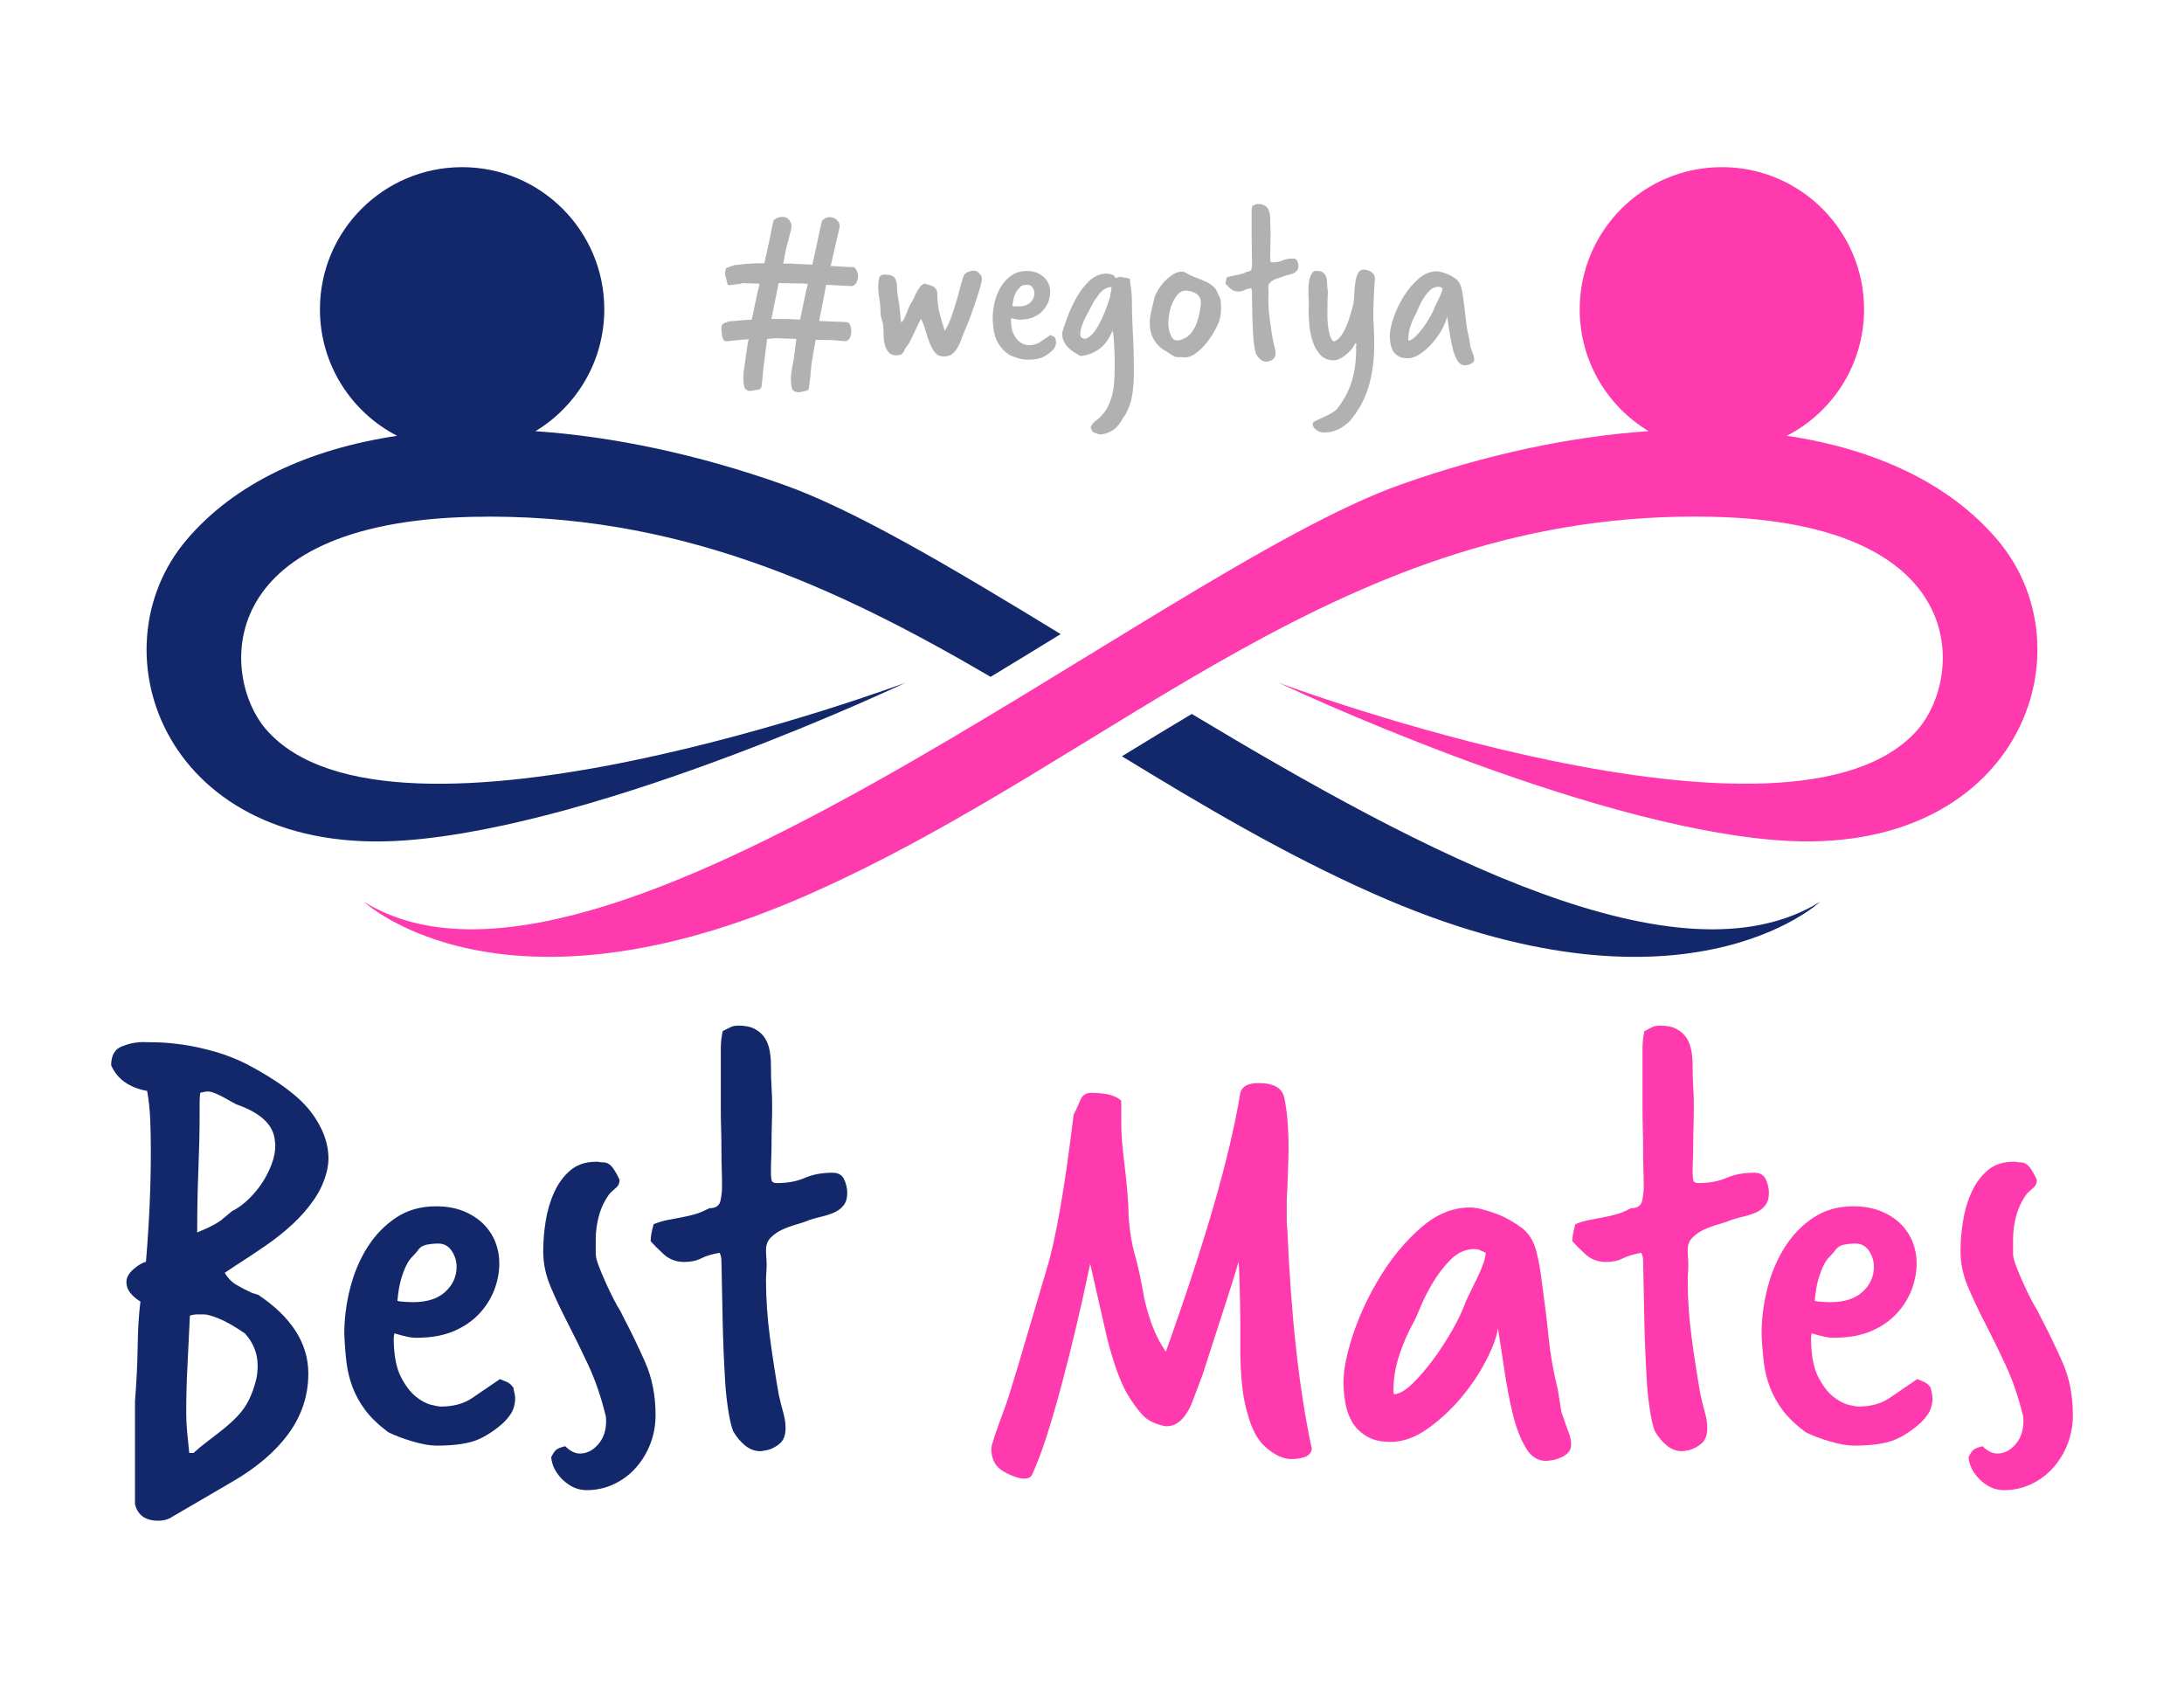 <?xml version="1.0" encoding="UTF-8"?>
<svg id="Layer_1" data-name="Layer 1" xmlns="http://www.w3.org/2000/svg" viewBox="0 0 792 612">
  <defs>
    <style>
      .cls-1 {
        fill: #b1b1b1;
      }

      .cls-2 {
        fill: #ff3aae;
      }

      .cls-3 {
        fill: #13276b;
      }
    </style>
  </defs>
  <path class="cls-3" d="M48.93,508.46c.59-7.53.92-14.31,1-20.36.07-6.05.4-11.43,1-16.16-1.48-.89-2.69-1.92-3.65-3.1-.96-1.18-1.44-2.51-1.44-3.98,0-1.62.85-3.17,2.55-4.65,1.69-1.47,3.21-2.36,4.54-2.66.59-7.08,1.03-13.94,1.33-20.59.29-6.64.44-13.28.44-19.92,0-3.69-.08-7.34-.22-10.96-.15-3.61-.52-7.12-1.11-10.51-6.5-1.18-10.85-4.28-13.06-9.3,0-3.54,1.29-5.83,3.87-6.86,2.58-1.03,5.2-1.55,7.86-1.55,1.03,0,2.88.04,5.53.11,2.66.08,5.72.37,9.19.89,3.47.52,7.16,1.33,11.07,2.43,3.91,1.11,7.78,2.62,11.62,4.54,11.21,5.9,18.96,11.66,23.24,17.26,4.28,5.61,6.42,11.29,6.42,17.04,0,.59-.04,1.22-.11,1.88-.08.66-.19,1.37-.33,2.1-.89,3.84-2.43,7.38-4.65,10.63-2.21,3.25-4.83,6.27-7.86,9.08-3.03,2.8-6.31,5.42-9.85,7.86-3.54,2.44-7.16,4.83-10.85,7.19l-3.98,2.66c1.18,1.92,2.58,3.36,4.21,4.32,1.62.96,3.54,1.96,5.76,2.99l2.21.66c12.1,8.12,18.15,17.63,18.15,28.55,0,7.97-2.4,15.24-7.19,21.8-4.8,6.56-11.7,12.43-20.7,17.6l-21.25,12.4c-1.48,1.03-3.25,1.55-5.31,1.55-4.58,0-7.38-1.99-8.41-5.98v-36.97ZM70.18,526.83c1.62-1.48,3.17-2.77,4.65-3.87,1.47-1.11,2.95-2.25,4.43-3.43,4.43-3.39,7.56-6.45,9.41-9.19,1.84-2.73,3.28-6.23,4.32-10.51.15-.74.26-1.51.33-2.32.07-.81.11-1.58.11-2.32,0-4.43-1.55-8.34-4.65-11.73-3.69-2.51-6.79-4.28-9.3-5.31-2.51-1.03-4.35-1.55-5.53-1.55h-2.43c-.89,0-1.77.15-2.66.44-.3,6.64-.59,12.77-.89,18.37-.3,5.61-.44,11.22-.44,16.82,0,2.36.11,4.69.33,6.97.22,2.29.48,4.83.77,7.64h1.55ZM73.5,446.03c.74-.29,1.77-.77,3.1-1.44,1.33-.66,2.51-1.36,3.54-2.1l3.98-3.32c2.06-1.03,4.06-2.47,5.98-4.32,1.92-1.84,3.58-3.84,4.98-5.98,1.4-2.14,2.55-4.39,3.43-6.75.89-2.36,1.33-4.65,1.33-6.86,0-.29-.04-.66-.11-1.11-.08-.44-.11-.81-.11-1.11-.74-5.46-5.39-9.66-13.94-12.62-.3-.14-.85-.44-1.66-.89-.81-.44-1.74-.96-2.77-1.55-1.03-.59-2.1-1.11-3.21-1.55-1.11-.44-1.96-.66-2.55-.66-.44,0-.85.04-1.22.11-.37.08-.92.19-1.66.33-.15,1.18-.22,2.44-.22,3.76v4.21c0,5.9-.15,12.51-.44,19.81-.3,7.31-.44,14.94-.44,22.91l1.99-.89Z"/>
  <path class="cls-3" d="M124.85,483.66c0-5.46.7-10.96,2.1-16.49,1.4-5.53,3.5-10.51,6.31-14.94,2.8-4.43,6.27-8,10.4-10.74,4.13-2.73,8.93-4.09,14.39-4.09,3.84,0,7.19.59,10.07,1.77,2.88,1.18,5.27,2.73,7.19,4.65,1.92,1.92,3.35,4.09,4.32,6.53.96,2.44,1.44,4.98,1.44,7.64,0,3.4-.63,6.68-1.88,9.85-1.26,3.17-3.06,6.01-5.42,8.52-2.36,2.51-5.28,4.54-8.74,6.09-3.47,1.55-7.42,2.4-11.84,2.55-1.92.15-3.62.08-5.09-.22-1.48-.29-3.18-.74-5.09-1.33-.15.74-.22,1.37-.22,1.88v1.22c.15,5.46,1.03,9.74,2.66,12.84,1.62,3.1,3.39,5.42,5.31,6.97,1.92,1.55,3.76,2.55,5.53,2.99,1.77.44,2.95.66,3.54.66,4.57,0,8.37-1.03,11.4-3.1,3.02-2.06,6.38-4.35,10.07-6.86.74.3,1.55.63,2.43,1,.89.37,1.69,1.07,2.43,2.1.15.89.29,1.59.44,2.1.15.52.22,1.29.22,2.32-.15,2.07-.7,3.8-1.66,5.2-.96,1.4-2.03,2.62-3.21,3.65-3.84,3.25-7.42,5.35-10.74,6.31-3.32.96-7.64,1.44-12.95,1.44-2.36,0-5.28-.52-8.74-1.55-3.47-1.03-6.38-2.14-8.74-3.32-3.54-2.66-6.31-5.31-8.3-7.97-1.99-2.66-3.54-5.46-4.65-8.41-1.11-2.95-1.85-6.01-2.21-9.19-.37-3.17-.63-6.53-.77-10.07ZM144.11,471.71c.59.15,1.51.26,2.77.33,1.25.08,2.25.11,2.99.11,5.01,0,8.89-1.25,11.62-3.76,2.73-2.51,4.09-5.53,4.09-9.08,0-2.06-.59-3.98-1.77-5.75-1.18-1.77-2.8-2.66-4.87-2.66-1.48,0-2.92.15-4.32.44-1.4.3-2.47,1.03-3.21,2.21-.59.74-1.26,1.48-1.99,2.21-.74.74-1.44,1.77-2.1,3.1-.66,1.33-1.29,2.99-1.88,4.98-.59,1.99-1.03,4.61-1.33,7.86Z"/>
  <path class="cls-3" d="M225.78,477.02c2.95,5.61,5.68,11.25,8.19,16.93,2.51,5.68,3.76,12.06,3.76,19.15,0,3.69-.63,7.16-1.88,10.4-1.26,3.24-2.99,6.12-5.2,8.63-2.21,2.51-4.87,4.5-7.97,5.98-3.1,1.47-6.42,2.21-9.96,2.21-3.1,0-5.94-1.22-8.52-3.65-2.58-2.43-4.02-5.2-4.32-8.3.59-1.18,1.14-2.03,1.66-2.55.52-.52,1.66-1,3.43-1.44,1.77,1.77,3.54,2.66,5.31,2.66,2.51,0,4.72-1.11,6.64-3.32,1.92-2.21,2.88-5.01,2.88-8.41,0-1.18-.08-1.92-.22-2.21-1.63-6.64-3.69-12.65-6.2-18.04-2.51-5.39-4.98-10.44-7.42-15.16-2.43-4.72-4.54-9.19-6.31-13.39s-2.66-8.45-2.66-12.73c0-3.54.29-7.19.89-10.96.59-3.76,1.62-7.27,3.1-10.51,1.47-3.24,3.43-5.9,5.87-7.97,2.43-2.06,5.57-3.1,9.41-3.1.44,0,.85.04,1.22.11.37.08.77.11,1.22.11,1.47,0,2.73.77,3.76,2.32,1.03,1.55,1.77,2.92,2.21,4.09,0,1.18-.41,2.1-1.22,2.77-.81.66-1.59,1.37-2.32,2.1-1.77,2.36-3.06,4.98-3.87,7.86-.81,2.88-1.22,5.79-1.22,8.74v5.31c0,1.03.37,2.51,1.11,4.43.74,1.92,1.58,3.95,2.55,6.09.96,2.14,1.92,4.13,2.88,5.98.96,1.85,1.73,3.21,2.32,4.09l.89,1.77Z"/>
  <path class="cls-3" d="M261.42,379.63c0-1.77.22-3.69.66-5.76,1.18-.59,2.14-1.07,2.88-1.44.74-.37,1.69-.55,2.88-.55,2.51,0,4.54.44,6.09,1.33,1.55.89,2.73,1.99,3.54,3.32.81,1.33,1.36,2.84,1.66,4.54.29,1.7.44,3.36.44,4.98,0,3.1.07,5.79.22,8.08.15,2.29.22,4.54.22,6.75,0,2.36-.04,4.69-.11,6.97-.08,2.29-.11,4.61-.11,6.97,0,1.63-.04,3.32-.11,5.09-.08,1.77-.11,3.62-.11,5.53,0,.89.07,1.7.22,2.43.15.74.81,1.11,1.99,1.11,3.84,0,7.19-.63,10.07-1.88,2.88-1.25,6.23-1.88,10.07-1.88,2.06,0,3.47.81,4.21,2.43.74,1.63,1.11,3.25,1.11,4.87,0,1.92-.44,3.43-1.33,4.54-.89,1.11-1.99,1.96-3.32,2.55-1.33.59-2.77,1.07-4.32,1.44-1.55.37-3.06.77-4.54,1.22-1.33.59-2.92,1.14-4.76,1.66-1.85.52-3.58,1.14-5.2,1.88-1.63.74-3.03,1.7-4.21,2.88-1.18,1.18-1.77,2.66-1.77,4.43,0,1.03.03,1.99.11,2.88.07.89.11,1.77.11,2.66s-.04,1.81-.11,2.77c-.08.96-.11,1.96-.11,2.99,0,6.64.48,13.54,1.44,20.7.96,7.16,2.03,14.06,3.21,20.7.44,2.07.96,4.13,1.55,6.2.59,2.07.89,3.98.89,5.76,0,2.51-.66,4.35-1.99,5.53-1.33,1.18-2.8,1.99-4.43,2.44-1.48.29-2.36.44-2.66.44-2.07,0-3.95-.7-5.64-2.1-1.7-1.4-3.14-3.14-4.32-5.2-.74-2.06-1.37-4.87-1.88-8.41-.52-3.54-.85-6.79-1-9.74-.44-7.23-.74-14.42-.89-21.58-.15-7.16-.3-14.35-.44-21.58,0-.59-.04-1.14-.11-1.66-.08-.52-.26-1.07-.55-1.66-2.66.44-4.87,1.11-6.64,1.99-1.77.89-3.84,1.33-6.2,1.33-2.95,0-5.46-.96-7.53-2.88-2.07-1.92-3.62-3.47-4.65-4.65,0-1.62.37-3.69,1.11-6.2,1.92-.74,3.69-1.25,5.31-1.55,1.62-.29,3.21-.59,4.76-.89,1.55-.29,3.13-.66,4.76-1.11,1.62-.44,3.39-1.18,5.31-2.21,2.36,0,3.72-.92,4.09-2.77.37-1.84.55-3.43.55-4.76,0-2.66-.04-4.9-.11-6.75-.08-1.84-.11-4.46-.11-7.86,0-2.21-.04-4.46-.11-6.75-.08-2.29-.11-4.54-.11-6.75v-22.8Z"/>
  <path class="cls-2" d="M422.34,517.09c-3.54-.74-6.23-2.1-8.08-4.09-1.85-1.99-3.73-4.61-5.64-7.86-1.18-2.06-2.36-4.72-3.54-7.97-1.18-3.24-2.36-7.16-3.54-11.73-1.18-5.16-2.36-10.33-3.54-15.49-1.18-5.16-2.07-9.08-2.66-11.73-1.63,7.82-3.32,15.46-5.09,22.91-1.77,7.45-3.54,14.5-5.31,21.14-1.77,6.64-3.54,12.73-5.31,18.26-1.77,5.53-3.54,10.22-5.31,14.06-.44,1.03-1.4,1.55-2.88,1.55-1.63,0-3.76-.66-6.42-1.99-2.07-1.03-3.51-2.29-4.32-3.76-.81-1.48-1.22-3.18-1.22-5.09,0-1.18,1.55-5.9,4.65-14.17.74-1.77,2.36-6.86,4.87-15.27,2.51-8.41,6.05-20.36,10.62-35.86,1.62-5.31,3.24-12.62,4.87-21.91,1.62-9.3,3.24-20.66,4.87-34.09.29-.29,1.03-1.84,2.21-4.65.74-2.07,2.06-3.1,3.98-3.1,5.46,0,9.15.96,11.07,2.88v8.41c0,3.54.29,7.67.89,12.4.59,4.72,1.03,8.85,1.33,12.4.29,3.54.44,6.57.44,9.08.44,5.31,1.18,9.78,2.21,13.39,1.03,3.62,1.92,7.49,2.66,11.62,1.62,9.89,4.5,17.78,8.63,23.68,7.08-19.77,12.87-37.44,17.38-53.01,4.5-15.57,7.71-29.18,9.63-40.84.59-2.36,2.8-3.54,6.64-3.54,5.46,0,8.56,1.77,9.3,5.31,1.03,4.72,1.55,10.85,1.55,18.37,0,1.18-.04,2.95-.11,5.31-.08,2.36-.19,5.46-.33,9.3-.15,1.63-.22,3.1-.22,4.43v7.3c0,1.18.07,2.21.22,3.1,1.33,31.29,4.21,57.41,8.63,78.36,0,.29.03.48.11.55s.11.18.11.33c0,2.51-2.43,3.84-7.3,3.98-2.95,0-6.05-1.4-9.3-4.21-2.95-2.51-5.17-6.56-6.64-12.17-1.63-5.02-2.51-12.32-2.66-21.91v-9.08c0-3.39-.04-6.67-.11-9.85-.08-3.17-.15-6.05-.22-8.63-.08-2.58-.19-4.46-.33-5.64-.44,1.63-1.18,4.06-2.21,7.3-1.03,3.25-2.18,6.83-3.43,10.74-1.25,3.91-2.55,7.9-3.87,11.95-1.33,4.06-2.51,7.71-3.54,10.96-2.66,7.23-4.28,11.37-4.87,12.4-2.21,4.13-4.87,6.2-7.97,6.2h-.89Z"/>
  <path class="cls-2" d="M567.76,516.42c.44,1.18.89,2.4,1.33,3.65.44,1.25.66,2.47.66,3.65s-.33,2.14-1,2.88c-.66.74-1.48,1.33-2.43,1.77-.96.44-1.96.77-2.99,1-1.03.22-1.99.33-2.88.33-2.95,0-5.39-1.66-7.3-4.98-1.92-3.32-3.47-7.45-4.65-12.4-1.18-4.94-2.18-10.18-2.99-15.72-.81-5.53-1.59-10.51-2.32-14.94-.44,3.1-1.88,7.01-4.32,11.73-2.44,4.72-5.5,9.26-9.19,13.61-3.69,4.35-7.75,8.08-12.17,11.18-4.43,3.1-8.85,4.65-13.28,4.65-3.54,0-6.46-.7-8.74-2.1-2.29-1.4-4.02-3.13-5.2-5.2-1.18-2.06-1.99-4.39-2.43-6.97-.44-2.58-.66-4.98-.66-7.19,0-4.87,1.22-10.88,3.65-18.04,2.44-7.16,5.76-14.13,9.96-20.92,4.21-6.79,9.08-12.58,14.61-17.38,5.53-4.79,11.4-7.19,17.6-7.19,1.33,0,2.84.22,4.54.66,1.69.44,3.43,1,5.2,1.66,1.77.66,3.47,1.48,5.09,2.43,1.62.96,3.02,1.88,4.21,2.77,2.51,2.07,4.21,4.87,5.09,8.41.89,3.54,1.55,7.23,1.99,11.07,1.03,7.38,1.84,14.06,2.44,20.03.59,5.98,1.69,12.28,3.32,18.93l1.33,8.19,1.55,4.43ZM505.34,504.91c0,.15.03.26.11.33.07.08.11.19.11.33,1.92-.14,4.13-1.44,6.64-3.87,2.51-2.43,5.01-5.35,7.53-8.74,2.51-3.39,4.83-6.97,6.97-10.74,2.14-3.76,3.72-7.12,4.76-10.07.59-1.33,1.29-2.8,2.1-4.43.81-1.62,1.62-3.28,2.43-4.98.81-1.7,1.47-3.28,1.99-4.76.52-1.47.77-2.73.77-3.76-.74-.29-1.4-.59-1.99-.89-.59-.29-1.26-.44-1.99-.44-3.25,0-6.13,1.26-8.63,3.76-2.51,2.51-4.69,5.31-6.53,8.41-1.85,3.1-3.36,6.09-4.54,8.96-1.18,2.88-1.99,4.69-2.44,5.42-2.07,3.69-3.8,7.67-5.2,11.95-1.4,4.28-2.1,8.41-2.1,12.4v1.11Z"/>
  <path class="cls-2" d="M595.66,379.63c0-1.77.22-3.69.66-5.76,1.18-.59,2.14-1.07,2.88-1.44.74-.37,1.69-.55,2.88-.55,2.51,0,4.54.44,6.09,1.33,1.55.89,2.73,1.99,3.54,3.32.81,1.33,1.36,2.84,1.66,4.54.29,1.7.44,3.36.44,4.98,0,3.1.07,5.79.22,8.08.15,2.29.22,4.54.22,6.75,0,2.36-.04,4.69-.11,6.97-.08,2.29-.11,4.61-.11,6.97,0,1.63-.04,3.32-.11,5.09-.08,1.77-.11,3.62-.11,5.53,0,.89.07,1.7.22,2.43.15.74.81,1.11,1.99,1.11,3.84,0,7.19-.63,10.07-1.88,2.88-1.25,6.23-1.88,10.07-1.88,2.07,0,3.47.81,4.21,2.43.74,1.63,1.11,3.25,1.11,4.87,0,1.92-.44,3.43-1.33,4.54-.89,1.11-1.99,1.96-3.32,2.55-1.33.59-2.77,1.07-4.32,1.44-1.55.37-3.06.77-4.54,1.22-1.33.59-2.92,1.14-4.76,1.66-1.85.52-3.58,1.14-5.2,1.88-1.62.74-3.03,1.7-4.21,2.88-1.18,1.18-1.77,2.66-1.77,4.43,0,1.03.03,1.99.11,2.88.07.89.11,1.77.11,2.66s-.04,1.81-.11,2.77c-.08.96-.11,1.96-.11,2.99,0,6.64.48,13.54,1.44,20.7.96,7.16,2.03,14.06,3.21,20.7.44,2.07.96,4.13,1.55,6.2.59,2.07.89,3.98.89,5.76,0,2.51-.66,4.35-1.99,5.53-1.33,1.18-2.81,1.99-4.43,2.44-1.48.29-2.36.44-2.66.44-2.07,0-3.95-.7-5.64-2.1-1.7-1.4-3.14-3.14-4.32-5.2-.74-2.06-1.37-4.87-1.88-8.41-.52-3.54-.85-6.79-1-9.74-.44-7.23-.74-14.42-.89-21.58-.15-7.16-.3-14.35-.44-21.58,0-.59-.04-1.14-.11-1.66-.08-.52-.26-1.07-.55-1.66-2.66.44-4.87,1.11-6.64,1.99-1.77.89-3.84,1.33-6.2,1.33-2.95,0-5.46-.96-7.53-2.88-2.07-1.92-3.62-3.47-4.65-4.65,0-1.62.37-3.69,1.11-6.2,1.92-.74,3.69-1.25,5.31-1.55,1.62-.29,3.21-.59,4.76-.89,1.55-.29,3.13-.66,4.76-1.11,1.62-.44,3.39-1.18,5.31-2.21,2.36,0,3.72-.92,4.09-2.77.37-1.84.55-3.43.55-4.76,0-2.66-.04-4.9-.11-6.75-.08-1.84-.11-4.46-.11-7.86,0-2.21-.04-4.46-.11-6.75-.08-2.29-.11-4.54-.11-6.75v-22.8Z"/>
  <path class="cls-2" d="M638.82,483.66c0-5.46.7-10.96,2.1-16.49,1.4-5.53,3.5-10.51,6.31-14.94,2.8-4.43,6.27-8,10.4-10.74,4.13-2.73,8.93-4.09,14.39-4.09,3.84,0,7.19.59,10.07,1.77,2.88,1.18,5.27,2.73,7.19,4.65,1.92,1.92,3.35,4.09,4.32,6.53.96,2.44,1.44,4.98,1.44,7.64,0,3.4-.63,6.68-1.88,9.85-1.25,3.17-3.06,6.01-5.42,8.52-2.36,2.51-5.28,4.54-8.74,6.09-3.47,1.55-7.42,2.4-11.84,2.55-1.92.15-3.62.08-5.09-.22-1.48-.29-3.17-.74-5.09-1.33-.15.74-.22,1.37-.22,1.88v1.22c.15,5.46,1.03,9.74,2.66,12.84,1.62,3.1,3.39,5.42,5.31,6.97,1.92,1.55,3.76,2.55,5.53,2.99,1.77.44,2.95.66,3.54.66,4.57,0,8.37-1.03,11.4-3.1,3.02-2.06,6.38-4.35,10.07-6.86.74.3,1.55.63,2.43,1,.89.37,1.7,1.07,2.44,2.1.15.89.29,1.59.44,2.1.15.52.22,1.29.22,2.32-.15,2.07-.7,3.8-1.66,5.2-.96,1.4-2.03,2.62-3.21,3.65-3.84,3.25-7.42,5.35-10.74,6.31-3.32.96-7.64,1.44-12.95,1.44-2.36,0-5.28-.52-8.74-1.55-3.47-1.03-6.38-2.14-8.74-3.32-3.54-2.66-6.31-5.31-8.3-7.97-1.99-2.66-3.54-5.46-4.65-8.41-1.11-2.95-1.85-6.01-2.21-9.19-.37-3.17-.63-6.53-.77-10.07ZM658.08,471.71c.59.15,1.51.26,2.77.33,1.25.08,2.25.11,2.99.11,5.02,0,8.89-1.25,11.62-3.76,2.73-2.51,4.09-5.53,4.09-9.08,0-2.06-.59-3.98-1.77-5.75-1.18-1.77-2.81-2.66-4.87-2.66-1.48,0-2.92.15-4.32.44-1.4.3-2.47,1.03-3.21,2.21-.59.74-1.26,1.48-1.99,2.21s-1.44,1.77-2.1,3.1c-.66,1.33-1.29,2.99-1.88,4.98-.59,1.99-1.03,4.61-1.33,7.86Z"/>
  <path class="cls-2" d="M739.75,477.02c2.95,5.61,5.68,11.25,8.19,16.93,2.51,5.68,3.76,12.06,3.76,19.15,0,3.69-.63,7.16-1.88,10.4-1.26,3.24-2.99,6.12-5.2,8.63-2.21,2.51-4.87,4.5-7.97,5.98-3.1,1.47-6.42,2.21-9.96,2.21-3.1,0-5.94-1.22-8.52-3.65-2.58-2.43-4.02-5.2-4.32-8.3.59-1.18,1.14-2.03,1.66-2.55.52-.52,1.66-1,3.43-1.44,1.77,1.77,3.54,2.66,5.31,2.66,2.51,0,4.72-1.11,6.64-3.32,1.92-2.21,2.88-5.01,2.88-8.41,0-1.18-.08-1.92-.22-2.21-1.63-6.64-3.69-12.65-6.2-18.04-2.51-5.39-4.98-10.44-7.42-15.16-2.43-4.72-4.54-9.19-6.31-13.39-1.77-4.21-2.66-8.45-2.66-12.73,0-3.54.29-7.19.89-10.96.59-3.76,1.62-7.27,3.1-10.51,1.47-3.24,3.43-5.9,5.87-7.97,2.44-2.06,5.57-3.1,9.41-3.1.44,0,.85.04,1.22.11.37.08.77.11,1.22.11,1.47,0,2.73.77,3.76,2.32,1.03,1.55,1.77,2.92,2.21,4.09,0,1.18-.41,2.1-1.22,2.77-.81.66-1.59,1.37-2.32,2.1-1.77,2.36-3.06,4.98-3.87,7.86-.81,2.88-1.22,5.79-1.22,8.74v5.31c0,1.03.37,2.51,1.11,4.43.74,1.92,1.58,3.95,2.55,6.09.96,2.14,1.92,4.13,2.88,5.98.96,1.85,1.73,3.21,2.32,4.09l.89,1.77Z"/>
  <path class="cls-3" d="M146.8,304.73c72.16-5.26,181.58-57.18,181.58-57.18,0,0-186.78,69.81-232.08,16.71-15.98-18.73-20.08-74.79,75.01-76.86,73.98-1.61,131.9,25.27,187.93,58.02,8.58-5.19,17.06-10.39,25.41-15.5-39.22-23.95-74.61-45-100.64-54.22-30.8-10.91-61.38-17.4-89.84-19.36,14.96-9.02,24.97-25.43,24.97-44.17,0-28.47-23.08-51.56-51.56-51.56s-51.56,23.08-51.56,51.56c0,19.98,11.37,37.29,27.99,45.85-32.23,4.83-59.02,17.3-76.36,37.73-34.34,40.46-7.55,115.3,79.15,108.98"/>
  <path class="cls-3" d="M498.08,324.04c112.14,49.76,161.9,2.97,161.9,2.97-50.91,31.43-142.84-17.09-227.79-68.14-8.45,5.03-16.89,10.17-25.34,15.35,29.17,17.81,58.91,35.48,91.23,49.82"/>
  <path class="cls-2" d="M724.35,195.74c-17.34-20.43-44.14-32.9-76.36-37.73,16.62-8.56,27.99-25.87,27.99-45.85,0-28.47-23.08-51.56-51.56-51.56s-51.56,23.08-51.56,51.56c0,18.75,10,35.15,24.97,44.17-28.46,1.95-59.04,8.45-89.84,19.36-89.68,31.75-290.57,204.04-375.97,151.31,0,0,49.76,46.79,161.9-2.97,112.14-49.76,193.31-139.56,326.77-136.65,95.08,2.07,90.99,58.14,75.01,76.87-45.3,53.1-232.08-16.71-232.08-16.71,0,0,109.42,51.93,181.58,57.18,86.7,6.31,113.49-68.53,79.15-108.98"/>
  <path class="cls-1" d="M274.08,141.41c-.11,0-.19.01-.25.04-.05.03-.14.04-.25.04-.49.16-.96.25-1.4.25h-.53c-.19,0-.37-.06-.53-.16-.22-.11-.42-.23-.62-.37-.19-.14-.32-.26-.37-.37-.22-.55-.37-1.15-.45-1.81-.08-.66-.12-1.34-.12-2.05,0-.33.01-.71.04-1.15.03-.44.07-.85.12-1.23.38-2.63.67-4.65.86-6.07.19-1.42.34-2.5.45-3.24.11-.74.19-1.23.25-1.48.05-.25.14-.51.25-.78l-2.95.16c-.06,0-.1.01-.12.04-.03.03-.07.04-.12.04l-5.25.49c-.55-.11-.93-.66-1.15-1.64-.22-.98-.33-1.91-.33-2.79v-.57c.11-.6.22-.99.33-1.15.27-.27.67-.49,1.19-.66.52-.16,1-.33,1.44-.49h.66c.16,0,.36-.01.57-.04.22-.03.44-.04.66-.04,1.69-.22,3.75-.38,6.15-.49l1.97-9.35.9-3.69c-.93,0-1.78-.03-2.54-.08-.77-.05-1.7-.08-2.79-.08h-1.15c-.06.11-.14.16-.25.16s-.22.03-.33.08c-.71.05-1.38.14-2.01.25-.63.11-1.3.19-2.01.25-.38,0-.6-.25-.66-.74l-.41-1.72c-.27-.71-.41-1.37-.41-1.97,0-.16.01-.29.04-.37.03-.08.04-.18.04-.29.05-.27.11-.49.16-.66.05-.16.11-.3.16-.41.55-.27,1.2-.55,1.97-.82.77-.27,1.61-.44,2.54-.49h.41c.11,0,.18-.01.2-.04.03-.03.09-.04.21-.04,1.31-.11,2.42-.2,3.32-.29s2.12-.12,3.65-.12h1.56c.49-2.13.89-3.92,1.19-5.37.3-1.45.56-2.67.78-3.65.22-.98.38-1.79.49-2.42.11-.63.22-1.19.33-1.68,0-.11.03-.23.08-.37.05-.14.08-.26.08-.37l.25-1.31c.16-.44.56-.82,1.19-1.15.63-.33,1.3-.49,2.01-.49h.66c.82.11,1.49.51,2.01,1.19.52.68.78,1.41.78,2.17v.41c-.16.82-.36,1.61-.57,2.38-.22.77-.41,1.53-.57,2.3-.33,1.15-.62,2.27-.86,3.36-.25,1.1-.56,2.65-.94,4.68,0,.11-.01.18-.04.21-.03.03-.04.1-.04.2h2.79c1.09.11,2.06.16,2.91.16s1.71.06,2.59.16h.98c.22,0,.45.01.7.04.25.03.45.04.62.04l3.36-15.51c.16-.44.53-.83,1.11-1.19.57-.36,1.22-.53,1.93-.53.27,0,.46.03.57.08.87.16,1.59.56,2.13,1.19.55.63.82,1.33.82,2.09,0,.06-.01.11-.04.16-.03.05-.04.11-.04.16l-3.2,14.03,4.27.25c.66.05,1.31.1,1.97.12.66.03,1.31.04,1.97.04.38.05.77.44,1.15,1.15.38.71.57,1.51.57,2.38-.06.88-.3,1.64-.74,2.3-.44.66-1.01,1.01-1.72,1.07l-9.11-.49-2.54,13.13,6.24.25h.98c.33,0,.66.03.99.08.33,0,.66.01.98.04.33.03.63.04.9.04.44.06.81.4,1.11,1.03.3.63.45,1.44.45,2.42,0,.71-.18,1.46-.53,2.26-.36.79-1,1.19-1.93,1.19-.77-.05-1.56-.12-2.38-.2s-1.61-.15-2.38-.21h-4.1c-.44,0-.96-.03-1.56-.08l-.82,4.27c-.11.77-.27,1.78-.49,3.04-.22,1.26-.38,2.54-.49,3.86-.06.22-.08.49-.08.82v.66c-.11.77-.22,1.59-.33,2.46-.11.87-.22,1.72-.33,2.54-.06.16-.14.33-.25.49-.11.16-.3.27-.57.33l-2.3.49c-.11,0-.19.01-.25.04-.06.03-.11.04-.16.04h-.33l-1.31-.33-.74-.57c-.38-.98-.57-2.3-.57-3.94,0-.33.01-.71.04-1.15.03-.44.07-.82.12-1.15.16-1.09.37-2.26.62-3.49.25-1.23.42-2.42.53-3.57l.66-5.17-7.39-.25-3.2.25-1.23,9.68c0,.22-.01.44-.04.66-.03.22-.07.46-.12.74,0,.11-.01.19-.04.25-.03.05-.04.14-.04.25v.49c-.11,1.09-.2,2.08-.29,2.95-.08.87-.18,1.67-.29,2.38-.05.27-.18.48-.37.62-.19.14-.4.26-.62.37l-1.07.16ZM279.74,115.64c1.64,0,3.35.01,5.13.04,1.78.03,3.54.1,5.29.21.38-1.81.81-3.87,1.27-6.2.46-2.32.97-4.58,1.52-6.77-1.37-.11-2.82-.16-4.35-.16s-2.98-.03-4.35-.08c-.33,0-.66-.01-.98-.04-.33-.03-.63-.04-.9-.04l-2.63,13.05Z"/>
  <path class="cls-1" d="M320.36,119.17c0-1.09-.18-2.13-.53-3.12-.36-.98-.53-2.02-.53-3.12,0-1.53-.14-3.04-.41-4.51-.27-1.48-.41-2.95-.41-4.43,0-1.04.09-2.04.29-3,.19-.96.86-1.44,2.01-1.44,1.97,0,3.21.44,3.73,1.31.52.88.78,1.92.78,3.12,0,1.48.14,2.86.41,4.14.27,1.29.49,2.83.66,4.64.05.77.11,1.49.16,2.17.05.68.16,1.35.33,2.01.38-.33.72-.79,1.03-1.4.3-.6.59-1.24.86-1.93.27-.68.53-1.34.78-1.97.25-.63.51-1.16.78-1.6.44-.6.82-1.28,1.15-2.05.33-.77.68-1.5,1.07-2.22.38-.71.79-1.34,1.23-1.89.44-.55.96-.9,1.56-1.07.44.16.93.32,1.48.45.55.14,1.05.33,1.52.57.46.25.85.59,1.15,1.03.3.44.45,1.04.45,1.81,0,2.46.3,4.86.9,7.18.6,2.33,1.2,4.36,1.81,6.11.99-1.64,1.83-3.49,2.54-5.54.71-2.05,1.34-4.03,1.89-5.95.55-1.91,1.03-3.68,1.44-5.29.41-1.61.81-2.8,1.19-3.57.27-.44.78-.79,1.52-1.07.74-.27,1.35-.41,1.85-.41.82,0,1.53.34,2.13,1.03.6.68.9,1.33.9,1.93,0,.38-.12,1.07-.37,2.05-.25.98-.56,2.08-.94,3.28-.38,1.2-.81,2.49-1.27,3.86-.47,1.37-.92,2.65-1.35,3.86-.44,1.2-.83,2.26-1.19,3.16-.36.9-.62,1.52-.78,1.85-.55,1.15-1.03,2.33-1.44,3.53-.41,1.2-.89,2.3-1.44,3.28-.55.98-1.2,1.78-1.97,2.38-.77.6-1.81.9-3.12.9s-2.35-.46-3.12-1.4c-.77-.93-1.42-2.09-1.97-3.49-.55-1.4-1.04-2.88-1.48-4.47-.44-1.59-.98-3.01-1.64-4.27-.38.66-.79,1.45-1.23,2.38-.44.93-.88,1.87-1.31,2.83-.44.96-.89,1.89-1.35,2.79-.47.9-.94,1.66-1.44,2.26-.33.33-.55.67-.66,1.03-.11.36-.26.67-.45.94-.19.27-.47.51-.82.7-.36.19-.94.29-1.76.29-1.15,0-2.02-.33-2.63-.99-.6-.66-1.05-1.46-1.35-2.42-.3-.96-.48-1.98-.53-3.08-.05-1.09-.08-2.05-.08-2.87v-.33Z"/>
  <path class="cls-1" d="M359.99,115.4c0-2.02.26-4.06.78-6.11.52-2.05,1.3-3.9,2.34-5.54,1.04-1.64,2.32-2.97,3.86-3.98,1.53-1.01,3.31-1.52,5.33-1.52,1.42,0,2.67.22,3.73.66,1.07.44,1.96,1.01,2.67,1.72.71.71,1.24,1.52,1.6,2.42.36.9.53,1.85.53,2.83,0,1.26-.23,2.48-.7,3.65-.47,1.18-1.14,2.23-2.01,3.16-.88.93-1.96,1.68-3.24,2.26-1.29.57-2.75.89-4.39.94-.71.05-1.34.03-1.89-.08-.55-.11-1.18-.27-1.89-.49-.06.27-.08.51-.08.7v.45c.05,2.02.38,3.61.99,4.76.6,1.15,1.26,2.01,1.97,2.58.71.57,1.4.94,2.05,1.11.66.16,1.09.25,1.31.25,1.69,0,3.1-.38,4.23-1.15,1.12-.77,2.37-1.61,3.73-2.54.27.11.57.23.9.37.33.14.63.4.9.78.05.33.11.59.16.78.05.19.08.48.08.86-.06.77-.26,1.41-.62,1.93-.36.52-.75.97-1.19,1.35-1.42,1.2-2.75,1.98-3.98,2.34-1.23.36-2.83.53-4.8.53-.88,0-1.96-.19-3.24-.57-1.29-.38-2.37-.79-3.24-1.23-1.31-.98-2.34-1.97-3.08-2.95-.74-.99-1.31-2.02-1.72-3.12-.41-1.09-.68-2.23-.82-3.41-.14-1.18-.23-2.42-.29-3.73ZM367.13,110.96c.22.06.56.1,1.03.12.46.03.83.04,1.11.04,1.86,0,3.29-.46,4.31-1.39,1.01-.93,1.52-2.05,1.52-3.36,0-.77-.22-1.48-.66-2.13-.44-.66-1.04-.98-1.81-.98-.55,0-1.08.06-1.6.16-.52.11-.92.38-1.19.82-.22.27-.47.55-.74.82-.27.27-.53.66-.78,1.15-.25.49-.48,1.11-.7,1.85-.22.74-.38,1.71-.49,2.91Z"/>
  <path class="cls-1" d="M404.54,100.87c.27-.11.53-.19.78-.25.25-.05.51-.14.78-.25.49.11,1.03.19,1.6.25.57.05,1.24.19,2.01.41.11,1.26.26,2.46.45,3.61.19,1.15.29,2.41.29,3.77,0,3.88.12,7.96.37,12.23.25,4.27.37,9.14.37,14.61,0,2.63-.19,5.24-.58,7.84-.38,2.6-1.23,5.05-2.54,7.34-.44.49-.85,1.11-1.23,1.85-.38.74-.9,1.48-1.56,2.21-.66.74-1.49,1.4-2.5,1.97-1.01.57-2.34.94-3.98,1.11-.82-.27-1.51-.51-2.05-.7-.55-.19-.96-.86-1.23-2.01.44-.98,1.13-1.82,2.09-2.5.96-.68,1.93-1.66,2.91-2.91.98-1.26,1.85-3.08,2.59-5.46.74-2.38,1.11-5.79,1.11-10.22v-3.49c0-1.12-.03-2.23-.08-3.32-.06-1.09-.12-2.22-.2-3.36-.08-1.15-.21-2.41-.37-3.77-.55,1.15-1.14,2.23-1.76,3.24-.63,1.01-1.4,1.93-2.3,2.75-.9.82-1.97,1.52-3.2,2.09-1.23.57-2.7.97-4.39,1.19-.77-.38-1.55-.82-2.34-1.31-.79-.49-1.52-1.07-2.17-1.72s-1.19-1.4-1.6-2.22c-.41-.82-.62-1.75-.62-2.79,0-.33.03-.57.08-.74.38-1.31,1.01-3.15,1.89-5.5.87-2.35,1.97-4.69,3.28-7.02,1.31-2.32,2.87-4.33,4.68-6.03,1.81-1.69,3.86-2.54,6.15-2.54.44,0,.87.05,1.31.16.44.11.87.25,1.31.41l.66,1.07ZM393.38,122.86c.82-.11,1.65-.6,2.5-1.48.85-.87,1.67-2.01,2.46-3.41.79-1.39,1.55-2.98,2.26-4.76.71-1.78,1.37-3.65,1.97-5.62.05-.6.15-1.19.29-1.76.14-.57.2-1.16.2-1.76-.88.06-1.61.25-2.21.57-.6.33-1.14.74-1.6,1.23-.47.49-.89,1.03-1.27,1.6-.38.57-.79,1.14-1.23,1.68-.44.93-.94,1.9-1.52,2.91-.57,1.01-1.12,2.04-1.64,3.08-.52,1.04-.96,2.08-1.31,3.12-.36,1.04-.53,2.05-.53,3.04,0,.88.55,1.4,1.64,1.56Z"/>
  <path class="cls-1" d="M427.44,129.51c-.93,0-1.76-.26-2.5-.78-.74-.52-1.52-1.03-2.34-1.52-1.81-1.04-3.2-2.41-4.18-4.1-.99-1.69-1.48-3.77-1.48-6.24,0-1.2.2-2.64.61-4.31.41-1.67.78-3.21,1.11-4.64.16-.6.55-1.44,1.15-2.5.6-1.07,1.35-2.11,2.26-3.12.9-1.01,1.93-1.9,3.08-2.67,1.15-.77,2.32-1.15,3.53-1.15.49,0,.99.16,1.48.49.77.49,1.56.9,2.38,1.23.82.33,1.65.66,2.5.98.85.33,1.68.68,2.5,1.07.82.38,1.59.88,2.3,1.48.6.49,1.07,1.09,1.39,1.81.33.71.66,1.4.99,2.05.27.55.44,1.11.49,1.68s.08,1.16.08,1.76v1.56c-.05,1.7-.4,3.27-1.02,4.72-.63,1.45-1.38,2.86-2.26,4.23-.44.71-1.01,1.53-1.72,2.46-.71.93-1.5,1.81-2.38,2.63-.88.82-1.79,1.52-2.75,2.09-.96.57-1.93.86-2.91.86-.27,0-.56-.01-.86-.04-.3-.03-.61-.04-.94-.04h-.49ZM435.48,109.9c0-1.59-.58-2.73-1.72-3.45-1.15-.71-2.41-1.07-3.78-1.07-1.09,0-2.02.42-2.79,1.27-.77.85-1.42,1.89-1.97,3.12-.55,1.23-.94,2.54-1.19,3.94s-.37,2.61-.37,3.65c0,.22.04.66.12,1.31.08.66.23,1.34.45,2.05.22.71.53,1.34.94,1.89.41.55.94.82,1.6.82.6,0,1.15-.09,1.64-.29.49-.19,1.04-.42,1.64-.7.87-.55,1.64-1.28,2.3-2.22.66-.93,1.19-1.94,1.6-3.04.41-1.09.74-2.24.98-3.45.25-1.2.42-2.35.53-3.45v-.41Z"/>
  <path class="cls-1" d="M453.86,76.83c0-.66.08-1.37.25-2.13.44-.22.79-.4,1.07-.53.27-.14.63-.2,1.07-.2.93,0,1.68.16,2.26.49.58.33,1.01.74,1.31,1.23.3.49.51,1.05.62,1.68.11.63.16,1.24.16,1.85,0,1.15.03,2.15.08,2.99.05.85.08,1.68.08,2.5,0,.88-.01,1.74-.04,2.58-.03.85-.04,1.71-.04,2.59,0,.6-.01,1.23-.04,1.89-.03.66-.04,1.34-.04,2.05,0,.33.03.63.08.9.05.27.3.41.74.41,1.42,0,2.67-.23,3.73-.7,1.07-.46,2.31-.7,3.73-.7.77,0,1.28.3,1.56.9.27.6.41,1.2.41,1.81,0,.71-.16,1.27-.49,1.68-.33.41-.74.73-1.23.94-.49.22-1.02.4-1.6.53-.57.14-1.14.29-1.68.45-.49.22-1.08.42-1.76.62-.68.19-1.33.42-1.93.7-.6.27-1.12.63-1.56,1.07-.44.44-.66.98-.66,1.64,0,.38.01.74.04,1.07.03.33.04.66.04.98s-.01.67-.04,1.03c-.03.36-.04.73-.04,1.11,0,2.46.18,5.02.53,7.67.35,2.65.75,5.21,1.19,7.67.16.77.36,1.53.58,2.3.22.77.33,1.48.33,2.13,0,.93-.25,1.61-.74,2.05-.49.44-1.04.74-1.64.9-.55.11-.88.16-.98.16-.77,0-1.46-.26-2.09-.78-.63-.52-1.16-1.16-1.6-1.93-.27-.77-.51-1.81-.7-3.12-.19-1.31-.32-2.52-.37-3.61-.16-2.68-.27-5.35-.33-8-.05-2.65-.11-5.32-.16-8,0-.22-.01-.42-.04-.61-.03-.19-.1-.4-.2-.62-.98.16-1.81.41-2.46.74-.66.33-1.42.49-2.3.49-1.09,0-2.02-.36-2.79-1.07-.77-.71-1.34-1.28-1.72-1.72,0-.6.14-1.37.41-2.3.71-.27,1.37-.46,1.97-.57.6-.11,1.19-.22,1.76-.33.57-.11,1.16-.25,1.76-.41.6-.16,1.26-.44,1.97-.82.87,0,1.38-.34,1.52-1.03.14-.68.2-1.27.2-1.76,0-.98-.01-1.82-.04-2.5-.03-.68-.04-1.65-.04-2.91,0-.82-.01-1.65-.04-2.5-.03-.85-.04-1.68-.04-2.5v-8.45Z"/>
  <path class="cls-1" d="M481.35,112.77c0,.77.01,1.7.04,2.79.03,1.1.12,2.2.29,3.32.16,1.12.4,2.13.7,3.04.3.9.72,1.55,1.27,1.93,1.09-.38,2.02-1.13,2.79-2.26.77-1.12,1.42-2.37,1.97-3.73.55-1.37,1.01-2.75,1.4-4.14.38-1.4.71-2.56.99-3.49.16-1.09.27-2.37.33-3.82.05-1.45.18-2.82.37-4.1.19-1.28.51-2.37.94-3.24.44-.87,1.12-1.31,2.05-1.31s1.81.25,2.63.74c.82.49,1.31,1.2,1.48,2.13-.22,3.12-.37,5.81-.45,8.08-.08,2.27-.12,4.14-.12,5.62,0,.49.01,1.15.04,1.97.03.82.07,1.71.12,2.67.05.96.09,1.94.12,2.95.03,1.01.04,1.96.04,2.83,0,5.8-.7,11-2.09,15.59-1.39,4.6-3.73,8.81-7.02,12.64-.49.38-1.01.79-1.56,1.23-.55.44-1.18.85-1.89,1.23-.71.38-1.55.71-2.5.98-.96.27-2.07.41-3.32.41-.33,0-.73-.07-1.19-.21-.47-.14-.9-.34-1.31-.62-.41-.27-.75-.61-1.03-1.03-.27-.41-.41-.86-.41-1.35,0-.33.36-.67,1.07-1.03.71-.36,1.56-.75,2.54-1.19.98-.44,1.98-.93,3-1.48,1.01-.55,1.85-1.2,2.5-1.97,2.46-3.28,4.19-6.63,5.17-10.05.98-3.42,1.48-7.1,1.48-11.04v-1.19c0-.36.03-.72.08-1.11-.06-.05-.19-.08-.41-.08-.33.77-.79,1.51-1.4,2.22-.6.71-1.27,1.37-2.01,1.97-.74.6-1.49,1.08-2.26,1.44-.77.36-1.48.53-2.13.53-2.02,0-3.64-.66-4.84-1.97-1.2-1.31-2.12-2.9-2.75-4.76-.63-1.86-1.04-3.8-1.23-5.83-.19-2.02-.29-3.75-.29-5.17,0-.33.01-.66.04-.98.03-.33.04-.66.04-.99,0-.93-.03-1.82-.08-2.67-.06-.85-.08-1.74-.08-2.67,0-.66.03-1.41.08-2.26.05-.85.19-1.65.41-2.42.22-.77.51-1.41.86-1.93.36-.52.83-.78,1.44-.78,1.26,0,2.16.25,2.71.74.55.49.9,1.11,1.07,1.85.17.74.25,1.55.25,2.42s.08,1.67.25,2.38c-.06.77-.1,1.74-.12,2.91-.03,1.18-.04,2.12-.04,2.83v1.4Z"/>
  <path class="cls-1" d="M533.86,127.54c.16.44.33.89.49,1.35.16.46.25.92.25,1.35s-.12.79-.37,1.07c-.25.27-.55.49-.9.66s-.73.29-1.11.37c-.38.08-.74.12-1.07.12-1.09,0-2-.62-2.71-1.85-.71-1.23-1.29-2.76-1.72-4.6-.44-1.83-.81-3.77-1.11-5.83-.3-2.05-.59-3.9-.86-5.54-.16,1.15-.7,2.6-1.6,4.35-.9,1.75-2.04,3.43-3.41,5.05-1.37,1.61-2.87,3-4.51,4.14-1.64,1.15-3.28,1.72-4.92,1.72-1.31,0-2.39-.26-3.24-.78-.85-.52-1.49-1.16-1.93-1.93-.44-.77-.74-1.63-.9-2.59-.16-.96-.25-1.85-.25-2.67,0-1.81.45-4.03,1.35-6.69.9-2.65,2.13-5.24,3.69-7.75,1.56-2.52,3.37-4.66,5.42-6.44,2.05-1.78,4.23-2.67,6.52-2.67.49,0,1.05.08,1.68.25.63.16,1.27.37,1.93.62.66.25,1.28.55,1.89.9.6.36,1.12.7,1.56,1.03.93.77,1.56,1.81,1.89,3.12.33,1.31.57,2.68.74,4.1.38,2.74.68,5.21.9,7.43.22,2.22.63,4.55,1.23,7.02l.49,3.04.58,1.64ZM510.72,123.27c0,.06.01.1.04.12.03.03.04.07.04.12.71-.05,1.53-.53,2.46-1.44.93-.9,1.86-1.98,2.79-3.24.93-1.26,1.79-2.59,2.59-3.98.79-1.39,1.38-2.64,1.76-3.73.22-.49.48-1.04.78-1.64.3-.6.6-1.22.9-1.85.3-.63.55-1.22.74-1.76.19-.55.29-1.01.29-1.4-.27-.11-.52-.22-.74-.33-.22-.11-.47-.16-.74-.16-1.2,0-2.27.47-3.2,1.4-.93.93-1.74,1.97-2.42,3.12-.68,1.15-1.25,2.26-1.68,3.32-.44,1.07-.74,1.74-.9,2.01-.77,1.37-1.41,2.84-1.93,4.43-.52,1.59-.78,3.12-.78,4.6v.41Z"/>
</svg>